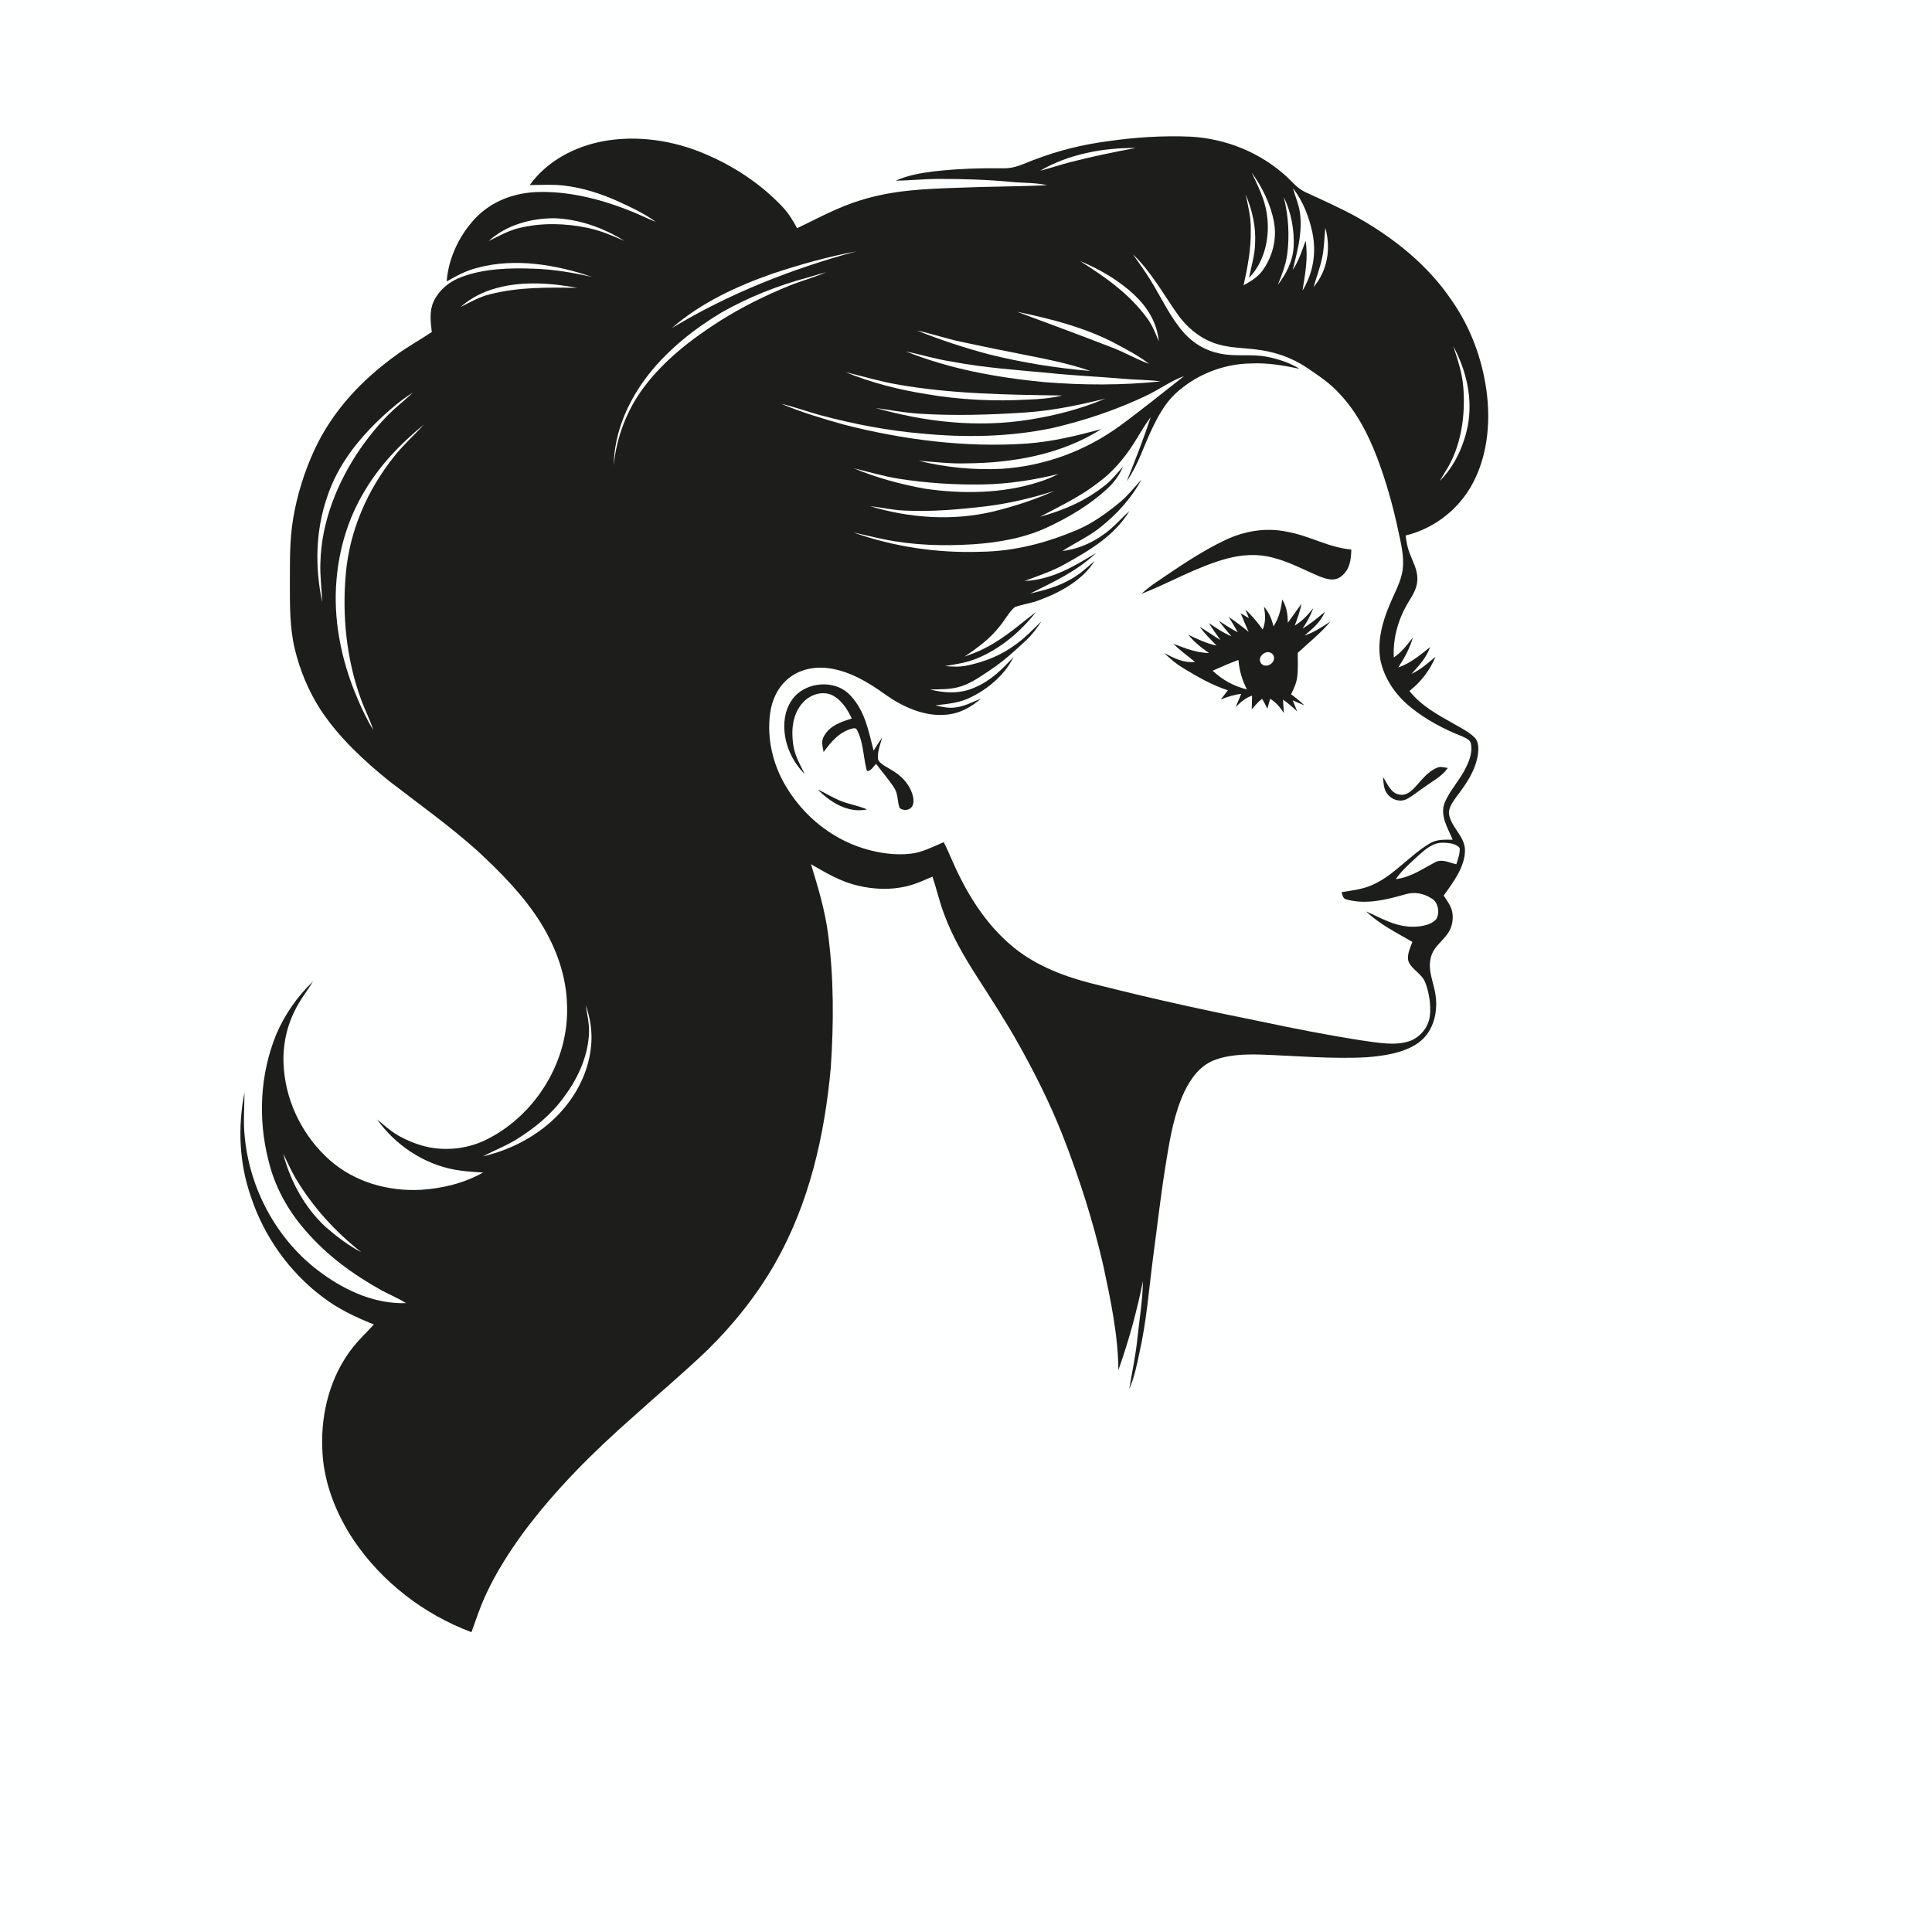<?xml version="1.0" encoding="UTF-8" standalone="no"?>
<!DOCTYPE svg PUBLIC "-//W3C//DTD SVG 1.1//EN" "http://www.w3.org/Graphics/SVG/1.1/DTD/svg11.dtd">
<!-- 
SVG created by Ben Emson
Website: https://websvg.com
License: CC BY 4.0 (https://creativecommons.org/licenses/by/4.0/)
Attribution required: Please attribute this work to Ben Emson (https://websvg.com)
-->
<svg xmlns="http://www.w3.org/2000/svg" version="1.1" viewBox="0 0 1024 1024" width="1024.0pt" height="1024.0pt">
<path d="M 0.00 0.00 L 1024.00 0.00 L 1024.00 1024.00 L 0.00 1024.00 L 0.00 0.00 Z" fill="#feffff" />
<path d="M 630.95 72.43 C 649.91 73.45 668.19 80.93 682.17 93.81 C 685.34 96.89 687.95 100.06 692.07 101.93 C 701.51 106.31 711.24 110.56 720.31 115.70 C 739.27 126.54 756.81 140.63 769.17 158.84 C 779.74 173.76 786.17 191.65 788.20 209.78 C 789.90 225.25 788.10 241.86 780.79 255.79 C 773.51 269.73 760.32 280.10 745.03 283.82 C 745.41 286.94 745.92 290.01 747.05 292.96 C 748.74 297.58 751.35 301.92 751.24 307.00 C 751.16 311.25 749.29 314.62 747.12 318.12 C 741.39 327.16 738.19 337.70 738.75 348.46 C 742.93 345.67 745.75 341.83 748.84 337.97 C 747.17 343.73 744.35 348.82 741.08 353.80 C 747.68 351.47 752.66 347.24 758.02 342.94 C 755.95 348.64 752.16 352.81 748.11 357.16 C 752.98 354.92 756.82 351.49 760.85 348.06 C 757.78 355.50 753.26 361.21 747.03 366.26 C 753.46 374.20 761.68 378.64 770.42 383.57 C 774.09 385.69 778.22 387.72 781.31 390.65 C 783.89 393.02 783.71 396.85 783.31 400.03 C 781.89 408.67 777.26 415.31 772.09 422.10 C 770.18 424.78 767.43 428.37 768.06 431.85 C 769.41 438.84 776.65 443.51 776.47 450.98 C 776.32 459.73 770.04 467.85 765.18 474.70 C 766.94 477.29 769.08 480.14 769.70 483.26 C 770.24 486.10 769.95 489.21 768.91 491.90 C 766.52 497.93 760.07 500.78 758.43 507.28 C 756.38 514.95 760.42 521.37 761.05 528.95 C 761.94 537.89 759.26 547.29 751.73 552.73 C 744.23 558.10 733.51 559.63 724.52 560.36 C 705.98 561.40 686.59 559.58 668.00 558.94 C 659.88 558.74 650.72 558.97 643.12 562.10 C 635.76 565.12 631.05 571.77 627.71 578.72 C 622.54 589.69 620.21 602.63 618.29 614.54 C 615.40 631.72 613.53 648.89 611.20 666.14 C 608.88 683.80 607.70 700.52 603.78 717.65 C 602.45 723.97 601.16 730.20 598.55 736.14 C 599.96 727.41 601.86 718.79 602.78 709.97 C 603.85 699.68 605.61 689.34 605.79 679.00 C 602.57 694.99 598.24 710.81 592.76 726.18 C 592.61 707.57 588.71 689.32 584.86 671.19 C 579.38 647.20 571.90 623.90 562.92 601.00 C 556.45 584.73 548.67 569.15 540.13 553.88 C 533.15 541.37 525.33 529.43 517.63 517.37 C 510.96 506.99 504.70 496.19 500.43 484.57 C 497.93 478.02 496.43 471.26 494.22 464.62 C 489.76 466.54 485.43 468.56 480.70 469.71 C 472.14 471.76 463.22 471.46 454.70 469.39 C 445.51 467.31 437.89 462.67 429.84 458.05 C 433.57 470.23 437.22 482.31 438.89 494.99 C 441.99 518.33 441.91 542.24 440.35 565.70 C 437.07 601.95 428.90 637.87 410.73 669.72 C 401.11 686.53 389.02 701.66 375.26 715.26 C 362.51 727.53 348.89 738.89 335.77 750.77 C 314.34 769.62 294.44 789.40 277.36 812.35 C 269.80 822.73 262.75 833.73 257.41 845.42 C 254.45 851.83 252.27 858.45 249.88 865.08 C 224.88 855.77 202.52 838.59 187.54 816.46 C 178.36 802.70 171.85 786.65 170.92 770.02 C 169.79 751.92 173.83 733.23 184.11 718.12 C 188.15 711.99 193.25 707.37 198.16 702.00 C 188.65 698.18 179.51 693.92 171.31 687.69 C 153.38 674.32 139.89 655.31 132.91 634.07 C 126.76 616.37 125.96 597.33 129.59 579.00 C 129.54 585.00 129.18 591.01 129.33 597.00 C 130.57 627.55 145.94 657.26 170.89 675.11 C 183.73 684.36 199.10 691.26 215.21 690.67 C 211.01 688.07 206.48 686.19 202.14 683.86 C 187.00 675.40 173.18 665.37 161.85 652.13 C 152.44 641.42 145.48 628.68 142.21 614.76 C 136.69 592.79 137.82 569.42 146.37 548.37 C 150.78 537.95 157.68 527.90 165.94 520.16 C 162.60 525.54 158.76 530.28 156.05 536.07 C 151.37 545.60 149.50 556.27 150.49 566.84 C 151.99 585.21 161.12 602.92 174.95 615.05 C 188.17 626.58 205.67 631.52 223.02 630.63 C 234.40 629.92 246.07 627.12 256.04 621.46 C 250.96 621.14 246.00 620.90 240.97 619.95 C 224.56 616.95 209.51 606.89 199.89 593.34 C 203.62 596.36 206.93 599.47 211.13 601.87 C 216.30 604.80 221.95 607.00 227.78 608.17 C 238.27 610.03 249.08 608.52 258.57 603.64 C 284.29 590.50 301.63 561.99 300.54 533.00 C 300.24 517.28 294.85 502.59 286.71 489.30 C 277.73 474.89 265.45 462.42 253.04 450.95 C 238.19 437.65 222.37 426.40 206.68 414.31 C 193.06 403.41 179.51 390.77 169.87 376.13 C 163.51 366.26 158.92 355.25 156.22 343.83 C 153.50 332.60 153.65 320.50 153.64 309.00 C 153.71 297.54 153.45 286.48 155.33 275.15 C 157.40 262.53 161.26 250.20 166.60 238.58 C 176.15 217.84 191.72 201.34 210.12 188.11 C 216.16 183.71 222.64 180.12 228.85 175.97 C 228.25 170.56 227.47 164.98 229.82 159.84 C 232.69 153.64 238.40 149.01 244.78 146.74 C 256.71 142.30 270.47 141.92 283.04 142.42 C 293.48 142.75 303.72 144.50 313.88 146.82 C 294.92 140.24 272.74 136.58 253.07 141.94 C 247.16 143.37 241.97 146.19 236.75 149.18 C 237.63 136.76 243.67 124.21 252.30 115.31 C 260.66 106.69 272.12 102.39 283.98 101.82 C 300.17 101.09 316.98 105.18 332.02 110.97 C 337.34 112.95 342.39 115.55 347.66 117.65 C 341.58 113.18 334.91 110.07 328.07 106.93 C 318.88 102.72 308.90 99.50 298.84 98.35 C 292.79 97.63 286.85 98.07 280.79 98.08 C 289.96 85.33 304.44 77.73 319.65 74.85 C 337.59 71.54 356.78 74.37 373.48 81.51 C 388.90 88.00 403.02 97.29 414.57 109.44 C 417.81 112.86 420.29 116.80 422.46 120.97 C 433.60 115.62 444.21 109.76 456.12 106.14 C 473.44 100.70 490.43 100.11 508.41 99.49 C 523.94 98.83 539.50 98.93 555.01 98.14 C 548.92 96.76 542.39 97.03 536.17 96.44 C 523.50 95.18 510.73 94.84 498.00 94.83 C 490.23 94.78 482.52 95.68 474.76 95.76 C 481.15 92.89 487.87 91.74 494.77 90.86 C 507.15 89.42 519.58 89.06 532.04 89.19 C 538.27 89.30 542.87 86.56 548.54 84.53 C 560.95 79.78 573.86 76.60 587.04 74.87 C 601.54 72.77 616.30 71.80 630.95 72.43 Z" fill="#1d1d1c" />
<path d="M 601.97 78.44 C 590.25 80.59 578.60 83.01 567.07 86.00 C 561.76 87.39 556.58 89.14 551.27 90.50 C 566.21 81.71 584.78 78.25 601.97 78.44 Z" fill="#feffff" />
<path d="M 663.38 91.41 C 668.95 99.14 673.50 108.21 675.22 117.64 C 676.90 126.55 674.52 135.95 669.26 143.26 C 666.63 146.93 663.01 149.05 659.14 151.18 C 661.26 141.52 663.11 131.93 662.93 121.98 C 663.11 115.49 661.59 109.41 660.24 103.12 C 663.71 111.39 665.71 120.03 665.23 129.04 C 665.10 135.36 663.19 141.10 662.02 147.23 C 670.45 138.77 673.32 124.95 671.43 113.44 C 670.33 105.31 666.73 98.71 663.38 91.41 Z" fill="#feffff" />
<path d="M 685.27 99.77 C 690.63 106.53 693.87 115.10 695.64 123.47 C 697.77 134.23 696.01 144.65 690.35 154.03 C 691.76 145.12 693.44 136.69 692.00 127.61 C 689.99 132.93 688.47 138.24 685.20 142.98 C 687.49 133.57 690.03 124.82 689.24 114.95 C 688.92 109.45 686.75 104.96 685.27 99.77 Z" fill="#feffff" />
<path d="M 680.43 104.43 C 684.38 112.60 686.11 121.91 685.65 130.95 C 685.14 138.50 681.83 145.04 677.29 150.94 C 679.35 145.78 681.38 140.75 682.19 135.20 C 683.61 124.89 682.90 114.52 680.43 104.43 Z" fill="#feffff" />
<path d="M 294.01 115.67 C 307.00 116.19 320.00 120.76 330.94 127.71 C 324.56 124.86 318.21 122.16 311.33 120.74 C 299.73 118.33 287.32 117.99 275.74 120.72 C 269.65 122.09 264.48 125.05 258.96 127.78 C 268.40 119.20 281.47 115.62 294.01 115.67 Z" fill="#feffff" />
<path d="M 702.46 120.79 C 705.51 131.78 703.63 143.33 696.23 152.15 C 697.71 146.90 699.64 142.03 700.76 136.66 C 701.87 131.55 701.90 126.06 702.46 120.79 Z" fill="#feffff" />
<path d="M 453.87 133.22 C 419.90 142.37 386.28 155.62 356.13 173.87 C 371.29 160.55 390.93 151.44 409.87 144.90 C 424.26 140.10 438.96 136.04 453.87 133.22 Z" fill="#feffff" />
<path d="M 600.49 134.82 C 609.89 143.66 616.82 156.23 624.26 166.75 C 629.06 173.46 635.47 178.86 643.26 181.73 C 650.56 184.46 658.19 184.25 665.83 185.24 C 675.28 186.35 684.40 189.37 692.33 194.67 C 698.76 199.02 704.92 203.04 710.16 208.86 C 719.19 218.56 725.05 229.97 729.79 242.24 C 734.56 254.78 738.24 267.86 741.04 280.98 C 742.46 287.62 744.32 294.93 743.47 301.72 C 742.69 308.23 738.98 314.48 736.53 320.55 C 732.68 329.61 729.96 339.68 731.59 349.55 C 733.54 359.44 739.64 368.32 747.38 374.63 C 755.51 381.29 765.05 386.40 774.82 390.22 C 776.64 391.10 779.29 392.00 779.64 394.29 C 780.46 398.36 779.01 402.61 777.25 406.24 C 774.11 413.11 768.49 418.67 765.66 425.60 C 763.08 432.36 767.44 438.97 769.94 445.04 C 765.65 445.10 761.82 444.70 757.95 446.94 C 747.53 453.03 738.80 463.92 727.81 468.82 C 722.40 471.36 716.90 471.91 711.08 472.85 C 711.74 474.89 711.64 476.33 714.10 476.86 C 724.45 479.55 735.00 476.79 744.94 473.99 C 749.88 472.52 754.53 473.51 758.81 476.22 C 762.32 478.11 763.26 484.04 761.20 487.21 C 758.24 490.59 752.22 491.28 747.99 491.18 C 738.78 490.88 732.15 486.58 724.04 483.06 C 731.47 490.06 739.88 494.16 748.59 499.23 C 747.41 502.47 745.22 506.84 746.80 510.22 C 748.80 514.10 753.65 516.26 755.38 520.66 C 757.41 525.86 758.44 532.39 757.91 537.95 C 757.39 543.78 753.55 548.84 748.32 551.32 C 740.27 554.83 729.27 552.43 720.80 551.33 C 703.35 548.56 685.96 545.16 668.68 541.50 C 640.16 535.77 611.75 529.61 583.55 522.46 C 568.11 518.86 552.70 513.70 539.83 504.16 C 526.37 494.06 516.37 480.04 508.90 465.10 C 505.70 458.98 503.34 452.50 500.19 446.36 C 494.58 448.76 488.83 451.78 482.73 452.48 C 474.31 453.44 465.52 452.13 457.46 449.61 C 440.20 444.19 425.60 432.10 416.43 416.57 C 409.62 405.20 406.38 391.28 408.17 378.11 C 409.11 371.02 412.18 364.37 417.72 359.72 C 423.89 354.60 432.02 353.08 439.82 354.25 C 450.52 355.84 460.39 361.73 469.02 367.97 C 478.13 374.46 489.60 379.80 501.03 378.83 C 508.32 378.37 514.55 374.96 519.98 370.27 C 515.30 372.14 511.03 374.50 505.95 375.02 C 502.42 375.39 499.21 374.67 495.82 373.83 C 502.35 373.08 508.58 372.59 514.56 369.57 C 523.83 365.05 532.61 357.64 537.18 348.25 C 531.05 354.87 524.95 360.93 516.46 364.46 C 508.85 367.80 500.86 367.43 492.95 365.46 C 498.70 365.29 504.10 365.55 509.64 363.69 C 515.33 361.80 520.66 357.95 525.61 354.61 C 532.16 350.20 537.84 344.98 543.61 339.62 C 546.90 336.57 549.58 333.02 552.00 329.26 C 547.42 333.68 543.17 338.27 537.89 341.90 C 530.42 347.43 521.79 350.81 512.74 352.71 C 508.81 353.56 504.89 353.40 500.92 353.02 C 506.78 352.05 512.42 351.25 517.95 348.93 C 530.23 343.84 540.96 334.81 549.08 324.36 C 540.70 330.79 533.10 337.56 523.68 342.69 C 519.71 344.89 515.51 346.49 511.25 348.02 C 518.14 343.30 524.73 338.59 529.89 331.90 C 532.60 328.68 534.64 324.61 537.78 321.83 C 542.04 320.18 546.71 319.77 550.98 318.02 C 561.83 314.09 573.97 307.40 580.15 297.30 C 576.22 300.77 572.45 304.28 567.82 306.84 C 561.00 310.89 553.63 312.82 545.99 314.60 C 558.38 308.44 570.69 302.80 581.03 293.06 C 569.08 300.27 557.46 307.31 543.03 307.94 C 550.44 305.13 557.85 302.75 564.77 298.79 C 577.83 291.47 590.63 284.00 598.63 270.84 C 595.14 273.95 592.04 277.45 588.51 280.50 C 581.29 286.62 572.59 290.89 563.14 292.04 C 569.87 287.61 577.04 284.47 583.37 279.36 C 591.97 272.49 599.77 264.00 604.95 254.22 C 601.14 258.42 597.77 262.72 593.38 266.36 C 586.57 271.93 579.66 276.98 571.58 280.56 C 555.15 287.61 537.97 292.20 520.00 292.44 C 496.93 293.25 473.89 289.87 452.12 282.15 C 457.54 283.32 462.90 284.72 468.34 285.80 C 484.09 289.06 500.13 289.49 516.15 288.46 C 529.59 287.53 543.85 285.00 556.05 279.05 C 566.92 273.94 577.53 267.54 586.45 259.43 C 590.38 255.87 593.13 252.13 595.26 247.26 C 592.37 250.45 589.85 253.74 586.54 256.54 C 576.17 265.13 564.09 270.40 551.18 273.91 C 561.76 268.31 572.38 263.32 581.92 255.93 C 589.46 250.43 595.54 243.38 600.57 235.57 C 603.71 230.72 606.39 225.67 609.92 221.08 C 606.10 232.55 601.77 243.81 597.21 255.01 C 603.26 246.41 605.97 236.99 610.49 227.50 C 613.67 220.80 617.38 213.96 622.80 208.80 C 633.67 198.68 648.14 192.85 663.00 192.64 C 671.78 192.20 680.25 193.68 688.79 195.47 C 683.56 192.27 677.80 190.38 671.82 189.16 C 663.41 187.42 655.21 189.20 646.65 187.41 C 639.21 185.94 632.59 182.12 627.56 176.46 C 620.47 168.53 615.61 157.95 610.07 148.93 C 607.14 144.03 603.71 139.52 600.49 134.82 Z" fill="#feffff" />
<path d="M 572.42 138.35 C 582.92 142.71 593.19 148.70 601.48 156.54 C 608.33 163.09 613.35 171.29 614.16 180.91 C 612.44 176.69 610.87 172.57 608.15 168.85 C 598.53 155.63 586.00 147.01 572.42 138.35 Z" fill="#feffff" />
<path d="M 437.87 144.25 C 431.55 147.10 424.87 148.77 418.45 151.39 C 405.82 156.51 393.44 162.65 381.90 169.89 C 366.64 179.60 352.20 190.69 341.26 205.26 C 332.23 217.27 326.76 231.72 325.28 246.67 C 325.58 228.77 333.13 211.96 344.08 198.07 C 354.61 184.90 368.12 174.18 382.54 165.55 C 396.77 157.48 412.18 151.37 427.98 147.13 C 431.28 146.20 434.56 145.17 437.87 144.25 Z" fill="#feffff" />
<path d="M 306.03 152.59 C 290.57 152.30 275.18 152.09 259.94 155.90 C 254.19 157.29 249.27 160.10 244.07 162.76 C 249.70 157.77 256.33 154.48 263.59 152.58 C 277.14 148.92 292.37 149.99 306.03 152.59 Z" fill="#feffff" />
<path d="M 539.10 165.27 C 556.85 168.92 575.64 173.71 591.67 182.33 C 597.58 185.51 603.79 188.72 609.04 192.86 C 602.37 190.47 596.30 186.83 589.67 184.30 C 572.89 177.76 555.97 171.56 539.10 165.27 Z" fill="#feffff" />
<path d="M 486.08 175.20 C 494.04 176.88 501.71 179.57 509.68 181.22 C 518.23 182.97 526.75 184.88 535.32 186.51 C 549.55 189.42 564.20 191.85 577.95 196.62 C 559.89 195.10 541.77 192.21 524.18 187.81 C 511.29 184.39 498.44 180.21 486.08 175.20 Z" fill="#feffff" />
<path d="M 770.29 183.49 C 777.25 196.59 780.71 211.18 777.93 225.95 C 775.70 236.60 770.91 247.13 763.13 254.89 C 764.07 253.25 765.04 251.62 766.03 250.01 C 774.40 237.15 776.81 220.32 775.58 205.28 C 775.04 197.65 772.57 190.70 770.29 183.49 Z" fill="#feffff" />
<path d="M 480.05 186.22 C 488.17 187.95 496.10 190.37 504.33 191.64 C 521.77 194.96 539.36 196.12 557.00 197.79 C 569.76 199.14 582.57 199.60 595.34 200.76 C 601.97 201.38 608.53 201.23 615.12 202.15 C 594.52 204.29 573.80 204.20 553.17 202.50 C 528.12 200.05 503.51 195.63 480.05 186.22 Z" fill="#feffff" />
<path d="M 448.09 197.23 C 457.43 199.48 466.53 202.22 476.05 203.85 C 504.42 208.84 534.26 209.22 563.04 209.63 C 557.10 211.02 551.10 211.61 545.01 211.78 C 527.09 212.81 508.94 211.96 491.23 208.92 C 476.54 206.59 461.86 202.89 448.09 197.23 Z" fill="#feffff" />
<path d="M 627.61 199.31 C 616.32 208.13 605.21 217.20 593.64 225.65 C 575.39 239.00 553.52 247.04 530.94 248.48 C 516.21 249.20 501.33 247.79 487.01 244.24 C 495.36 244.80 503.61 245.86 512.00 245.59 C 536.78 245.43 562.53 240.91 583.74 227.44 C 570.66 230.95 557.65 234.15 544.09 235.10 C 511.61 237.34 478.47 233.07 447.01 224.98 C 435.92 221.85 424.74 218.54 414.13 214.04 C 421.18 215.67 427.93 218.21 434.94 220.09 C 452.61 224.82 470.75 228.27 488.99 229.83 C 511.81 232.00 534.59 231.58 557.11 227.02 C 574.77 222.96 592.00 217.20 608.33 209.33 C 614.92 206.09 620.66 201.84 627.61 199.31 Z" fill="#feffff" />
<path d="M 218.83 208.08 C 216.48 210.33 214.01 212.44 211.54 214.56 C 203.63 221.26 196.86 229.45 190.91 237.91 C 178.85 255.48 170.38 276.52 169.83 298.00 C 169.51 305.10 170.54 311.95 170.73 319.03 C 166.91 300.50 167.19 281.41 173.40 263.42 C 179.00 246.33 190.21 232.31 203.28 220.27 C 208.14 215.80 213.22 211.59 218.83 208.08 Z" fill="#feffff" />
<path d="M 585.90 211.25 C 573.05 216.70 559.30 220.27 545.52 222.43 C 518.10 226.81 490.68 223.72 464.10 216.24 C 471.75 217.31 479.29 218.72 487.01 219.25 C 505.93 220.49 525.10 219.85 544.01 218.59 C 558.25 217.60 572.08 214.66 585.90 211.25 Z" fill="#feffff" />
<path d="M 224.70 224.98 C 219.49 230.73 213.73 235.81 208.91 241.93 C 194.69 259.71 185.29 281.28 183.29 304.05 C 181.28 326.38 183.63 349.53 191.34 370.65 C 193.33 376.16 196.06 381.32 197.85 386.91 C 194.30 381.20 191.57 375.22 188.96 369.03 C 180.82 349.73 176.46 328.00 178.38 307.05 C 179.78 290.77 184.50 274.93 192.88 260.86 C 201.08 246.78 212.18 235.28 224.70 224.98 Z" fill="#feffff" />
<path d="M 452.51 248.21 C 460.40 250.07 468.13 252.43 476.17 253.70 C 490.96 256.05 506.03 257.02 521.00 256.77 C 534.52 256.51 547.83 254.46 560.94 251.24 C 557.58 252.94 554.12 254.39 550.52 255.50 C 531.32 261.67 509.84 261.90 490.03 258.99 C 477.29 256.66 464.47 253.20 452.51 248.21 Z" fill="#feffff" />
<path d="M 558.86 260.18 C 548.59 264.80 537.88 268.26 526.97 270.99 C 505.44 276.24 482.15 274.70 461.06 268.25 C 467.19 268.99 473.03 270.30 479.23 270.61 C 493.86 271.31 508.02 270.05 522.53 268.36 C 534.90 266.83 547.00 263.96 558.86 260.18 Z" fill="#feffff" />
<path d="M 682.22 281.86 C 694.19 283.97 704.23 290.26 716.23 291.25 C 716.09 296.86 715.43 302.02 710.68 305.65 C 707.04 308.23 703.24 306.97 699.46 305.54 C 691.06 302.04 683.43 297.75 674.46 295.52 C 666.40 293.39 658.16 293.95 650.17 296.10 C 634.63 300.27 619.94 308.91 604.96 314.78 C 607.39 312.54 609.94 310.52 612.68 308.67 C 624.43 300.72 636.45 292.38 649.29 286.29 C 659.59 281.42 670.97 279.44 682.22 281.86 Z" fill="#1d1d1c" />
<path d="M 679.62 317.70 C 681.98 321.67 682.54 325.53 682.56 330.10 C 685.01 326.75 687.37 323.34 689.82 319.99 C 689.06 324.00 687.68 327.78 686.23 331.57 C 690.26 329.19 693.22 325.89 696.10 322.27 C 694.65 326.18 692.70 329.74 690.39 333.21 C 694.62 330.60 698.39 327.44 702.23 324.31 C 699.93 329.73 695.79 333.15 691.43 336.85 C 696.50 335.19 700.75 332.29 705.17 329.39 C 700.10 335.54 693.64 340.61 687.82 346.06 C 687.84 350.25 688.07 354.57 687.56 358.74 C 687.16 362.13 685.76 364.99 684.29 368.01 C 686.78 369.78 689.15 371.67 691.30 373.84 C 689.23 373.00 687.19 372.09 685.15 371.18 C 685.95 373.14 686.76 375.11 687.56 377.07 C 685.17 374.83 682.70 372.70 680.02 370.81 C 680.14 373.18 680.29 375.55 680.48 377.91 C 678.48 374.86 676.35 372.30 673.20 370.36 C 672.69 372.13 672.20 373.90 671.73 375.67 C 670.86 373.87 670.01 372.10 668.94 370.40 C 666.81 372.00 665.18 373.97 663.44 375.96 C 663.53 373.54 663.61 371.12 663.62 368.69 C 660.10 369.91 657.55 372.19 654.94 374.74 C 655.92 372.40 656.94 370.07 657.89 367.72 C 654.07 368.25 650.59 369.28 647.04 370.76 C 648.29 369.13 649.54 367.50 650.79 365.87 C 642.22 363.10 634.64 358.66 626.98 354.03 C 623.34 351.84 620.12 349.13 617.12 346.14 C 622.42 348.94 627.13 351.39 633.38 350.84 C 629.54 347.64 625.46 344.83 621.96 341.22 C 628.15 343.64 634.07 345.96 640.83 346.14 C 636.73 343.33 632.96 340.30 629.81 336.42 C 634.68 338.76 639.46 341.07 644.81 342.16 C 641.67 338.96 638.51 335.83 635.85 332.20 C 639.57 334.46 643.12 336.95 646.84 339.20 C 644.75 336.26 642.63 333.34 640.75 330.26 C 644.60 332.86 648.37 335.44 652.67 337.25 C 650.41 334.53 648.07 331.88 645.97 329.02 C 649.31 331.11 652.53 333.36 656.05 335.14 C 654.54 332.35 652.85 329.67 651.22 326.95 C 654.89 329.44 658.39 332.07 661.79 334.91 C 660.35 331.65 658.90 328.40 657.62 325.07 C 659.07 325.90 660.51 326.76 661.94 327.61 C 661.32 326.11 660.69 324.60 660.09 323.09 C 663.58 326.25 666.49 329.83 669.25 333.63 C 670.98 329.52 670.65 325.82 669.95 321.55 C 672.67 324.75 673.97 327.93 674.98 331.98 C 677.91 327.51 678.93 322.94 679.62 317.70 Z" fill="#1d1d1c" />
<path d="M 670.33 346.08 C 672.59 344.82 675.46 346.39 675.25 349.02 C 675.09 352.19 670.46 354.25 668.34 351.52 C 666.88 349.35 668.29 347.13 670.33 346.08 Z" fill="#feffff" />
<path d="M 656.39 349.78 C 656.94 355.73 658.23 360.13 660.90 365.42 C 653.69 363.58 648.16 360.52 642.71 355.48 C 647.23 353.47 651.75 351.49 656.39 349.78 Z" fill="#feffff" />
<path d="M 451.04 368.94 C 458.67 377.43 460.25 387.22 463.03 397.85 C 464.49 395.51 465.99 393.20 467.56 390.94 C 466.57 394.55 464.84 398.83 465.38 402.57 C 466.53 405.02 469.95 406.46 472.14 407.89 C 477.28 410.76 481.51 414.87 483.46 420.54 C 484.15 422.69 484.63 425.31 483.48 427.39 C 482.01 429.64 478.92 429.84 476.84 428.31 C 475.52 424.96 476.15 421.19 474.12 417.89 C 471.27 413.31 467.59 409.24 464.38 404.90 C 463.04 405.99 461.45 409.12 459.48 408.56 C 457.68 402.24 457.76 395.30 455.16 388.87 C 454.27 387.35 454.31 385.53 452.05 386.06 C 444.86 387.82 440.75 392.96 436.52 398.58 C 435.99 395.43 435.02 392.81 436.90 389.87 C 440.25 384.28 445.68 382.74 451.48 380.78 C 448.94 375.70 446.01 370.81 440.68 368.25 C 435.07 366.03 428.71 368.48 425.00 372.99 C 419.98 378.93 419.33 387.33 420.43 394.74 C 421.25 400.54 423.98 405.09 426.51 410.23 C 419.80 403.58 415.74 394.48 415.67 385.00 C 415.63 378.56 417.77 372.04 422.67 367.67 C 430.57 360.93 444.02 360.81 451.04 368.94 Z" fill="#1d1d1c" />
<path d="M 767.40 407.05 C 764.07 411.65 759.58 413.81 755.09 417.07 C 751.91 419.19 748.93 421.79 745.53 423.55 C 742.02 425.35 737.49 423.85 735.26 420.73 C 733.27 418.10 733.34 415.01 733.03 411.87 C 735.28 415.11 736.96 420.07 741.19 421.03 C 744.36 421.92 746.95 420.27 749.11 418.12 C 753.17 414.00 756.23 409.16 761.85 406.85 C 763.54 406.10 765.63 406.82 767.40 407.05 Z" fill="#1d1d1c" />
<path d="M 433.36 418.38 C 437.28 420.23 440.88 422.51 444.82 424.19 C 449.60 426.27 454.78 426.88 459.54 429.04 C 449.47 431.11 440.11 425.29 433.36 418.38 Z" fill="#1d1d1c" />
<path d="M 764.99 446.65 C 767.75 446.73 771.81 447.09 773.65 449.45 C 773.92 452.30 772.72 455.39 771.89 458.09 C 767.96 457.19 764.08 454.93 760.23 457.24 C 753.45 460.82 747.65 465.00 739.77 465.96 C 743.23 460.99 747.66 457.29 752.12 453.13 C 755.95 449.78 759.55 446.57 764.99 446.65 Z" fill="#feffff" />
<path d="M 310.40 532.61 C 312.84 539.49 314.01 546.74 313.33 554.04 C 312.26 566.07 307.21 577.29 299.62 586.61 C 288.81 599.96 272.64 609.05 256.02 612.88 C 261.92 609.72 268.14 607.41 273.85 603.84 C 283.38 597.91 292.05 590.83 298.71 581.71 C 305.89 572.21 311.18 561.03 312.10 549.04 C 312.60 543.34 311.30 538.16 310.40 532.61 Z" fill="#feffff" />
<path d="M 150.09 611.52 C 152.31 615.81 154.17 620.21 156.61 624.40 C 165.65 639.63 177.64 652.79 191.53 663.74 C 184.70 660.17 178.45 655.39 172.63 650.35 C 161.54 640.12 153.87 626.05 150.09 611.52 Z" fill="#feffff" />
</svg>